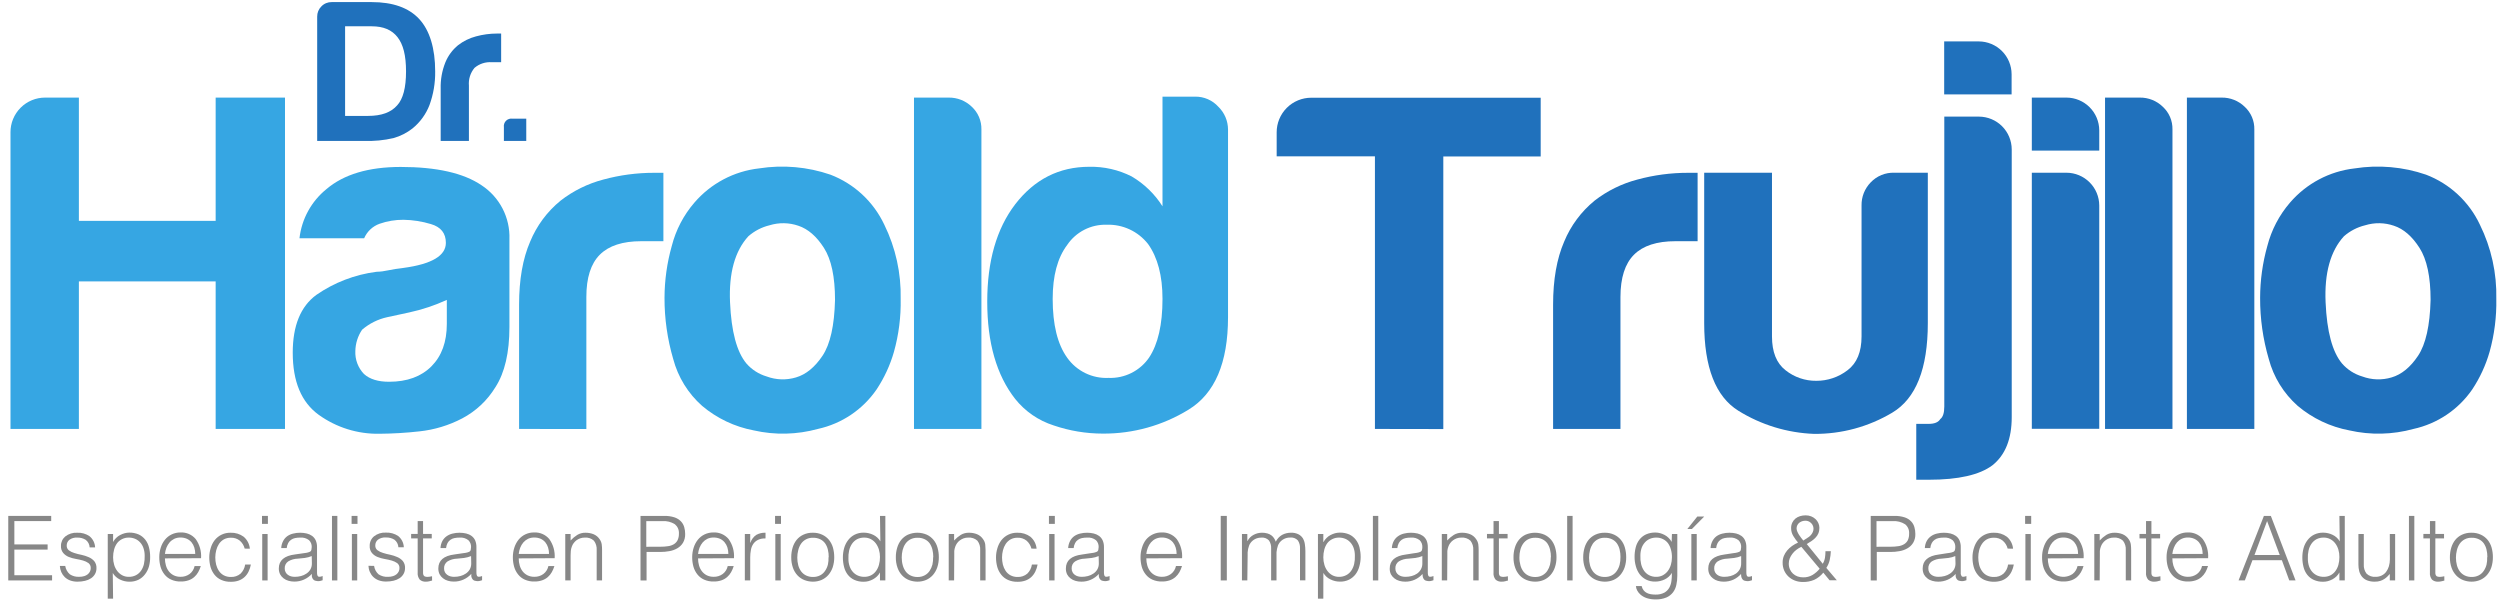 <svg xmlns="http://www.w3.org/2000/svg" width="210" height="51" viewBox="0 0 210 51" fill="none"><path d="M0.694 48.756V43.336H4.301V43.771H1.206V45.731H4V46.166H1.206V48.32H4.375V48.756H0.694Z" fill="#878787"></path><path d="M5.48 47.537C5.521 47.811 5.659 48.062 5.869 48.243C6.102 48.395 6.378 48.468 6.656 48.451C6.801 48.454 6.946 48.434 7.085 48.391C7.194 48.357 7.295 48.303 7.383 48.23C7.457 48.166 7.518 48.087 7.56 47.999C7.601 47.914 7.621 47.821 7.621 47.727C7.626 47.647 7.612 47.566 7.58 47.492C7.548 47.419 7.499 47.353 7.436 47.302C7.296 47.203 7.14 47.13 6.974 47.084C6.776 47.029 6.575 46.984 6.371 46.95C6.165 46.915 5.963 46.858 5.768 46.78C5.589 46.707 5.431 46.592 5.306 46.445C5.173 46.277 5.107 46.065 5.122 45.852C5.119 45.702 5.15 45.554 5.212 45.418C5.274 45.281 5.366 45.161 5.48 45.065C5.765 44.84 6.123 44.728 6.485 44.75C6.849 44.732 7.208 44.832 7.51 45.034C7.653 45.148 7.769 45.292 7.852 45.455C7.935 45.618 7.981 45.797 7.989 45.979H7.53C7.525 45.855 7.492 45.733 7.434 45.623C7.376 45.514 7.294 45.418 7.195 45.343C6.981 45.212 6.733 45.148 6.482 45.158C6.249 45.142 6.018 45.207 5.829 45.343C5.756 45.4 5.698 45.474 5.659 45.559C5.62 45.643 5.601 45.735 5.604 45.828C5.6 45.905 5.614 45.982 5.646 46.052C5.678 46.122 5.727 46.183 5.788 46.23C5.928 46.333 6.084 46.409 6.251 46.455C6.448 46.518 6.65 46.569 6.854 46.609C7.06 46.652 7.261 46.717 7.453 46.803C7.632 46.878 7.791 46.993 7.919 47.138C8.049 47.304 8.115 47.513 8.103 47.724C8.107 47.896 8.065 48.066 7.982 48.217C7.901 48.361 7.786 48.484 7.648 48.575C7.494 48.675 7.324 48.748 7.145 48.789C6.936 48.838 6.723 48.862 6.509 48.86C6.3 48.863 6.092 48.829 5.896 48.759C5.726 48.697 5.571 48.601 5.44 48.478C5.317 48.357 5.218 48.214 5.149 48.056C5.078 47.891 5.037 47.715 5.028 47.537H5.48Z" fill="#878787"></path><path d="M9.5 50.29H9.051V44.857H9.5V45.527C9.565 45.402 9.65 45.289 9.751 45.192C9.851 45.094 9.963 45.01 10.086 44.944C10.208 44.881 10.336 44.83 10.468 44.793C10.592 44.759 10.721 44.741 10.85 44.739C11.127 44.732 11.403 44.786 11.657 44.897C11.87 44.998 12.057 45.147 12.203 45.332C12.352 45.524 12.458 45.746 12.515 45.982C12.582 46.246 12.615 46.517 12.612 46.789C12.616 47.054 12.583 47.318 12.515 47.573C12.448 47.816 12.334 48.044 12.18 48.243C12.036 48.433 11.852 48.587 11.64 48.695C11.399 48.812 11.134 48.87 10.867 48.863C10.591 48.863 10.32 48.8 10.073 48.679C9.823 48.56 9.614 48.37 9.473 48.133L9.5 50.29ZM9.5 46.82C9.499 47.033 9.529 47.245 9.59 47.449C9.645 47.637 9.734 47.813 9.852 47.969C9.964 48.114 10.106 48.235 10.267 48.324C10.437 48.413 10.627 48.458 10.82 48.454C11.03 48.459 11.239 48.411 11.426 48.314C11.596 48.224 11.742 48.094 11.851 47.935C11.965 47.765 12.047 47.575 12.092 47.376C12.14 47.149 12.161 46.917 12.153 46.686C12.156 46.465 12.121 46.245 12.049 46.036C11.99 45.858 11.894 45.695 11.768 45.557C11.65 45.428 11.506 45.326 11.346 45.259C11.179 45.19 11 45.156 10.82 45.158C10.623 45.154 10.429 45.197 10.254 45.285C10.092 45.364 9.951 45.478 9.842 45.62C9.725 45.78 9.639 45.959 9.587 46.15C9.527 46.368 9.497 46.593 9.5 46.82Z" fill="#878787"></path><path d="M13.854 46.904C13.853 47.106 13.881 47.309 13.938 47.503C13.988 47.681 14.07 47.846 14.183 47.992C14.293 48.133 14.432 48.247 14.591 48.327C14.77 48.413 14.966 48.455 15.164 48.451C15.437 48.459 15.704 48.377 15.925 48.217C16.142 48.053 16.293 47.814 16.347 47.547H16.869C16.814 47.726 16.74 47.899 16.648 48.063C16.561 48.218 16.448 48.358 16.313 48.475C16.172 48.597 16.008 48.69 15.831 48.749C15.623 48.819 15.404 48.852 15.184 48.846C14.908 48.855 14.633 48.801 14.38 48.689C14.162 48.592 13.97 48.444 13.821 48.257C13.668 48.066 13.554 47.846 13.486 47.61C13.413 47.349 13.377 47.078 13.379 46.806C13.378 46.534 13.42 46.262 13.503 46.002C13.578 45.759 13.699 45.532 13.858 45.333C14.01 45.146 14.201 44.995 14.417 44.891C14.652 44.778 14.91 44.722 15.171 44.726C15.41 44.715 15.649 44.759 15.868 44.855C16.088 44.951 16.283 45.096 16.437 45.279C16.771 45.746 16.931 46.315 16.889 46.887L13.854 46.904ZM16.4 46.529C16.401 46.346 16.374 46.164 16.32 45.989C16.271 45.831 16.192 45.683 16.089 45.554C15.982 45.428 15.85 45.328 15.7 45.259C15.531 45.185 15.348 45.149 15.164 45.152C14.982 45.148 14.801 45.185 14.635 45.262C14.486 45.336 14.352 45.438 14.243 45.564C14.133 45.695 14.045 45.843 13.982 46.002C13.917 46.172 13.874 46.348 13.854 46.529H16.4Z" fill="#878787"></path><path d="M20.554 46.083C20.489 45.822 20.345 45.589 20.142 45.413C19.93 45.244 19.665 45.158 19.395 45.169C19.188 45.163 18.984 45.211 18.802 45.309C18.638 45.404 18.499 45.534 18.393 45.691C18.287 45.854 18.209 46.034 18.162 46.224C18.112 46.419 18.086 46.621 18.085 46.823C18.085 47.026 18.108 47.229 18.155 47.426C18.202 47.613 18.28 47.791 18.387 47.952C18.489 48.107 18.628 48.235 18.792 48.324C18.977 48.422 19.185 48.471 19.395 48.465C19.691 48.478 19.98 48.379 20.206 48.187C20.417 47.981 20.554 47.711 20.594 47.419H21.073C21.036 47.624 20.972 47.822 20.882 48.009C20.8 48.181 20.686 48.337 20.547 48.468C20.404 48.599 20.237 48.7 20.055 48.766C19.84 48.841 19.613 48.876 19.385 48.87C19.108 48.878 18.834 48.824 18.581 48.712C18.363 48.615 18.171 48.467 18.021 48.28C17.868 48.088 17.755 47.867 17.686 47.63C17.614 47.367 17.578 47.096 17.579 46.823C17.579 46.56 17.618 46.298 17.697 46.046C17.765 45.804 17.879 45.577 18.032 45.376C18.191 45.175 18.395 45.013 18.627 44.905C18.86 44.796 19.115 44.743 19.371 44.75C19.764 44.735 20.15 44.853 20.467 45.085C20.765 45.339 20.953 45.699 20.989 46.09L20.554 46.083Z" fill="#878787"></path><path d="M22.008 44.006V43.336H22.503V44.006H22.008ZM22.028 48.756V44.857H22.48V48.756H22.028Z" fill="#878787"></path><path d="M25.424 46.481L25.729 46.438C25.828 46.422 25.925 46.394 26.017 46.354C26.054 46.339 26.086 46.315 26.111 46.284C26.135 46.253 26.152 46.216 26.158 46.176C26.174 46.102 26.183 46.025 26.185 45.949C26.188 45.844 26.171 45.739 26.133 45.641C26.095 45.543 26.037 45.454 25.964 45.379C25.752 45.211 25.483 45.132 25.213 45.158C25.069 45.157 24.926 45.17 24.785 45.198C24.664 45.222 24.55 45.271 24.45 45.343C24.348 45.411 24.265 45.505 24.208 45.614C24.139 45.746 24.097 45.891 24.084 46.039H23.622C23.632 45.832 23.687 45.63 23.783 45.446C23.864 45.29 23.978 45.154 24.118 45.048C24.267 44.942 24.436 44.866 24.614 44.823C24.809 44.773 25.011 44.748 25.213 44.75C25.399 44.749 25.585 44.771 25.766 44.813C25.929 44.851 26.082 44.92 26.218 45.017C26.348 45.114 26.452 45.242 26.52 45.389C26.598 45.57 26.636 45.765 26.63 45.962V48.086C26.63 48.26 26.66 48.374 26.724 48.421C26.788 48.468 26.912 48.458 27.102 48.387V48.739L26.948 48.786C26.884 48.806 26.818 48.816 26.751 48.816C26.682 48.817 26.613 48.809 26.546 48.793C26.48 48.788 26.418 48.763 26.366 48.722C26.317 48.683 26.277 48.634 26.248 48.578C26.221 48.525 26.203 48.467 26.195 48.407C26.189 48.34 26.189 48.273 26.195 48.206C26.008 48.413 25.78 48.577 25.525 48.689C25.273 48.8 25 48.856 24.724 48.853C24.558 48.855 24.392 48.832 24.232 48.786C24.079 48.745 23.937 48.673 23.813 48.575C23.695 48.485 23.598 48.371 23.528 48.24C23.454 48.087 23.418 47.918 23.421 47.748C23.421 47.078 23.876 46.686 24.785 46.572L25.424 46.481ZM26.185 46.709C25.999 46.787 25.804 46.84 25.605 46.867C25.407 46.89 25.213 46.91 25.016 46.927C24.731 46.932 24.453 47.012 24.208 47.158C24.112 47.224 24.035 47.313 23.984 47.417C23.933 47.522 23.91 47.638 23.917 47.754C23.913 47.863 23.939 47.97 23.991 48.066C24.035 48.152 24.1 48.227 24.178 48.283C24.259 48.344 24.352 48.388 24.45 48.414C24.551 48.441 24.656 48.454 24.761 48.454C24.939 48.454 25.115 48.432 25.287 48.387C25.45 48.346 25.604 48.275 25.742 48.18C25.88 48.089 25.995 47.968 26.078 47.825C26.161 47.669 26.203 47.495 26.198 47.319L26.185 46.709Z" fill="#878787"></path><path d="M27.886 48.756V43.336H28.338V48.756H27.886Z" fill="#878787"></path><path d="M29.534 44.006V43.336H30.03V44.006H29.534ZM29.558 48.756V44.857H30.007V48.756H29.558Z" fill="#878787"></path><path d="M31.424 47.536C31.461 47.811 31.595 48.063 31.802 48.246C32.035 48.398 32.311 48.471 32.589 48.454C32.734 48.457 32.879 48.437 33.018 48.394C33.127 48.36 33.228 48.306 33.316 48.233C33.39 48.169 33.451 48.09 33.494 48.002C33.534 47.917 33.555 47.824 33.554 47.73C33.56 47.65 33.547 47.569 33.515 47.495C33.483 47.421 33.433 47.356 33.37 47.305C33.229 47.206 33.073 47.133 32.907 47.087C32.709 47.032 32.508 46.987 32.304 46.953C32.098 46.918 31.896 46.861 31.702 46.782C31.523 46.709 31.364 46.595 31.239 46.447C31.106 46.28 31.041 46.068 31.055 45.855C31.05 45.703 31.08 45.552 31.142 45.413C31.204 45.275 31.297 45.152 31.413 45.054C31.698 44.829 32.056 44.717 32.418 44.739C32.783 44.722 33.143 44.822 33.447 45.024C33.588 45.139 33.704 45.282 33.786 45.445C33.868 45.608 33.914 45.786 33.922 45.968H33.464C33.458 45.844 33.425 45.723 33.367 45.613C33.309 45.503 33.228 45.407 33.129 45.332C32.915 45.202 32.668 45.138 32.418 45.148C32.18 45.128 31.943 45.193 31.748 45.332C31.676 45.39 31.618 45.464 31.579 45.548C31.54 45.633 31.521 45.725 31.524 45.818C31.52 45.895 31.534 45.972 31.566 46.042C31.598 46.112 31.647 46.173 31.708 46.22C31.847 46.322 32.004 46.398 32.17 46.444C32.368 46.507 32.57 46.559 32.773 46.598C32.98 46.642 33.181 46.707 33.373 46.793C33.551 46.868 33.711 46.982 33.839 47.127C33.969 47.294 34.035 47.502 34.023 47.714C34.026 47.886 33.985 48.055 33.902 48.206C33.821 48.351 33.706 48.474 33.567 48.565C33.414 48.665 33.244 48.738 33.065 48.779C32.857 48.828 32.645 48.851 32.432 48.849C32.222 48.853 32.013 48.819 31.816 48.749C31.646 48.687 31.491 48.591 31.36 48.467C31.236 48.347 31.137 48.203 31.069 48.045C30.997 47.881 30.957 47.705 30.948 47.526L31.424 47.536Z" fill="#878787"></path><path d="M36.297 48.769C36.24 48.769 36.17 48.799 36.08 48.823C35.981 48.849 35.88 48.862 35.778 48.86C35.591 48.874 35.405 48.814 35.262 48.692C35.126 48.521 35.062 48.303 35.085 48.086V45.228H34.535V44.853H35.085V43.768H35.537V44.853H36.267V45.228H35.537V47.908C35.537 48.002 35.537 48.086 35.537 48.156C35.54 48.217 35.556 48.276 35.584 48.33C35.61 48.376 35.651 48.41 35.701 48.428C35.772 48.451 35.847 48.461 35.922 48.458C35.984 48.459 36.046 48.453 36.106 48.441C36.169 48.434 36.23 48.421 36.291 48.404L36.297 48.769Z" fill="#878787"></path><path d="M38.81 46.481L39.114 46.438C39.214 46.422 39.31 46.394 39.403 46.354C39.439 46.338 39.47 46.314 39.495 46.283C39.52 46.252 39.536 46.215 39.543 46.177C39.56 46.102 39.569 46.025 39.57 45.949C39.573 45.844 39.555 45.739 39.517 45.641C39.478 45.543 39.42 45.454 39.346 45.379C39.135 45.211 38.867 45.132 38.599 45.158C38.455 45.157 38.311 45.17 38.17 45.199C38.049 45.223 37.935 45.272 37.835 45.343C37.734 45.413 37.652 45.506 37.594 45.614C37.526 45.746 37.484 45.891 37.47 46.039H37.001C37.01 45.833 37.063 45.63 37.158 45.446C37.244 45.289 37.364 45.152 37.51 45.048C37.659 44.942 37.828 44.866 38.006 44.823C38.202 44.773 38.403 44.748 38.605 44.75C38.791 44.75 38.977 44.771 39.158 44.813C39.321 44.851 39.474 44.92 39.61 45.018C39.74 45.114 39.844 45.242 39.912 45.389C39.987 45.571 40.024 45.766 40.019 45.962V48.086C40.019 48.26 40.052 48.374 40.116 48.421C40.18 48.468 40.304 48.458 40.495 48.387V48.739L40.34 48.786C40.275 48.806 40.208 48.816 40.139 48.816C40.072 48.817 40.004 48.809 39.938 48.793C39.873 48.788 39.81 48.763 39.758 48.722C39.71 48.683 39.672 48.634 39.647 48.578C39.619 48.525 39.6 48.467 39.59 48.407C39.585 48.341 39.585 48.273 39.59 48.206C39.404 48.413 39.175 48.578 38.92 48.689C38.669 48.8 38.397 48.856 38.123 48.853C37.956 48.855 37.791 48.832 37.63 48.786C37.478 48.745 37.335 48.673 37.212 48.575C37.094 48.485 36.997 48.371 36.927 48.24C36.853 48.087 36.816 47.918 36.82 47.748C36.82 47.078 37.274 46.686 38.183 46.572L38.81 46.481ZM39.57 46.709C39.385 46.787 39.19 46.84 38.99 46.867C38.793 46.89 38.599 46.91 38.401 46.927C38.116 46.932 37.838 47.012 37.594 47.158C37.498 47.224 37.42 47.313 37.369 47.417C37.318 47.522 37.295 47.638 37.302 47.754C37.299 47.862 37.324 47.969 37.373 48.066C37.419 48.152 37.484 48.227 37.563 48.283C37.645 48.344 37.737 48.389 37.835 48.414C37.937 48.441 38.041 48.455 38.146 48.454C38.324 48.454 38.501 48.432 38.672 48.387C38.835 48.345 38.989 48.275 39.128 48.18C39.266 48.089 39.38 47.968 39.463 47.825C39.547 47.669 39.588 47.495 39.583 47.319L39.57 46.709Z" fill="#878787"></path><path d="M43.573 46.904C43.571 47.106 43.599 47.309 43.657 47.503C43.706 47.681 43.789 47.846 43.901 47.992C44.011 48.133 44.151 48.247 44.31 48.327C44.488 48.413 44.685 48.455 44.883 48.451C45.155 48.459 45.422 48.377 45.643 48.217C45.861 48.053 46.011 47.814 46.065 47.547H46.571C46.516 47.726 46.442 47.899 46.35 48.063C46.263 48.218 46.149 48.358 46.015 48.475C45.874 48.597 45.71 48.69 45.532 48.749C45.324 48.819 45.105 48.852 44.886 48.846C44.609 48.855 44.335 48.801 44.082 48.689C43.864 48.592 43.672 48.444 43.523 48.257C43.369 48.066 43.256 47.846 43.188 47.61C43.115 47.349 43.079 47.078 43.08 46.806C43.08 46.534 43.121 46.262 43.204 46.002C43.28 45.759 43.401 45.532 43.559 45.333C43.718 45.138 43.918 44.983 44.146 44.878C44.373 44.773 44.622 44.721 44.873 44.726C45.112 44.715 45.35 44.759 45.57 44.855C45.79 44.951 45.984 45.096 46.139 45.279C46.472 45.746 46.632 46.315 46.591 46.887L43.573 46.904ZM46.119 46.529C46.12 46.346 46.093 46.164 46.038 45.989C45.989 45.831 45.911 45.683 45.807 45.554C45.7 45.428 45.568 45.328 45.419 45.259C45.249 45.185 45.067 45.149 44.883 45.152C44.7 45.148 44.519 45.185 44.353 45.262C44.204 45.336 44.071 45.438 43.961 45.564C43.851 45.695 43.763 45.843 43.7 46.002C43.635 46.172 43.592 46.348 43.573 46.529H46.119Z" fill="#878787"></path><path d="M47.931 48.756H47.482V44.857H47.931V45.4C48.097 45.22 48.287 45.062 48.493 44.931C48.704 44.805 48.946 44.742 49.19 44.75C49.419 44.749 49.647 44.791 49.86 44.874C50.073 44.963 50.254 45.115 50.379 45.309C50.469 45.438 50.526 45.586 50.547 45.741C50.566 45.894 50.575 46.049 50.574 46.203V48.756H50.121V46.21C50.143 45.927 50.06 45.646 49.89 45.42C49.786 45.324 49.663 45.251 49.53 45.206C49.396 45.161 49.254 45.145 49.113 45.158C48.983 45.156 48.854 45.178 48.731 45.222C48.619 45.262 48.513 45.319 48.416 45.389C48.327 45.458 48.248 45.539 48.182 45.631C48.117 45.718 48.066 45.815 48.031 45.919C47.987 46.035 47.959 46.157 47.947 46.28C47.947 46.394 47.931 46.518 47.931 46.656V48.756Z" fill="#878787"></path><path d="M53.803 48.756V43.336H55.782C56.077 43.328 56.372 43.368 56.653 43.457C56.858 43.524 57.044 43.638 57.196 43.792C57.327 43.928 57.422 44.095 57.474 44.277C57.528 44.465 57.555 44.658 57.554 44.853C57.563 45.114 57.5 45.371 57.37 45.597C57.251 45.788 57.086 45.947 56.891 46.059C56.684 46.178 56.457 46.258 56.221 46.297C55.974 46.343 55.723 46.365 55.471 46.364H54.312V48.759L53.803 48.756ZM55.478 45.925C55.694 45.927 55.91 45.911 56.124 45.878C56.296 45.856 56.461 45.799 56.61 45.711C56.741 45.629 56.847 45.513 56.918 45.376C56.998 45.2 57.036 45.007 57.029 44.813C57.038 44.667 57.012 44.521 56.954 44.386C56.896 44.252 56.806 44.133 56.694 44.039C56.377 43.837 56.003 43.744 55.628 43.775H54.288V45.929L55.478 45.925Z" fill="#878787"></path><path d="M58.636 46.904C58.635 47.106 58.663 47.309 58.72 47.503C58.769 47.681 58.852 47.846 58.965 47.992C59.074 48.133 59.214 48.247 59.373 48.327C59.552 48.413 59.748 48.455 59.946 48.451C60.218 48.459 60.486 48.377 60.706 48.217C60.924 48.053 61.075 47.814 61.129 47.547H61.634C61.579 47.726 61.505 47.899 61.413 48.063C61.326 48.218 61.213 48.358 61.078 48.475C60.937 48.597 60.773 48.69 60.596 48.749C60.388 48.819 60.169 48.852 59.949 48.846C59.673 48.855 59.398 48.801 59.145 48.689C58.927 48.592 58.735 48.444 58.586 48.257C58.433 48.066 58.319 47.846 58.251 47.61C58.178 47.349 58.142 47.078 58.144 46.806C58.143 46.534 58.185 46.262 58.268 46.002C58.344 45.759 58.464 45.532 58.623 45.333C58.775 45.146 58.966 44.995 59.182 44.891C59.417 44.778 59.675 44.722 59.936 44.726C60.175 44.715 60.414 44.759 60.634 44.855C60.853 44.951 61.048 45.096 61.202 45.279C61.536 45.746 61.696 46.315 61.654 46.887L58.636 46.904ZM61.182 46.529C61.183 46.346 61.156 46.164 61.102 45.989C61.053 45.83 60.973 45.682 60.867 45.554C60.763 45.428 60.631 45.327 60.482 45.259C60.313 45.185 60.13 45.149 59.946 45.152C59.764 45.148 59.583 45.185 59.417 45.262C59.267 45.336 59.134 45.438 59.025 45.564C58.915 45.695 58.827 45.843 58.764 46.002C58.699 46.172 58.656 46.348 58.636 46.529H61.182Z" fill="#878787"></path><path d="M63.018 48.756H62.566V44.857H63.018V45.587H63.035C63.122 45.322 63.292 45.093 63.52 44.934C63.76 44.801 64.031 44.738 64.304 44.749V45.228C64.087 45.217 63.871 45.258 63.674 45.349C63.516 45.425 63.38 45.54 63.279 45.684C63.174 45.839 63.105 46.015 63.075 46.2C63.037 46.404 63.018 46.612 63.018 46.819V48.756Z" fill="#878787"></path><path d="M65.105 44.006V43.336H65.604V44.006H65.105ZM65.128 48.756V44.857H65.58V48.756H65.128Z" fill="#878787"></path><path d="M68.273 48.86C68.033 48.858 67.794 48.812 67.57 48.726C67.353 48.641 67.157 48.509 66.997 48.34C66.825 48.156 66.693 47.938 66.609 47.701C66.508 47.413 66.46 47.111 66.465 46.806C66.463 46.535 66.502 46.266 66.578 46.006C66.647 45.769 66.761 45.547 66.913 45.353C67.067 45.165 67.26 45.015 67.48 44.914C67.727 44.799 67.997 44.743 68.27 44.75C68.545 44.742 68.818 44.799 69.067 44.914C69.286 45.015 69.479 45.164 69.633 45.349C69.787 45.542 69.9 45.763 69.968 45.999C70.041 46.262 70.077 46.534 70.076 46.806C70.079 47.093 70.036 47.378 69.948 47.651C69.869 47.887 69.745 48.107 69.583 48.297C69.425 48.477 69.23 48.62 69.01 48.716C68.777 48.814 68.526 48.863 68.273 48.86ZM69.613 46.806C69.615 46.589 69.591 46.371 69.54 46.16C69.495 45.971 69.416 45.793 69.305 45.634C69.199 45.491 69.06 45.376 68.9 45.299C68.71 45.208 68.501 45.164 68.29 45.172C68.094 45.165 67.899 45.208 67.723 45.296C67.547 45.385 67.397 45.516 67.285 45.678C67.178 45.839 67.1 46.018 67.054 46.207C66.945 46.626 66.945 47.067 67.054 47.486C67.104 47.675 67.189 47.852 67.305 48.009C67.415 48.152 67.558 48.267 67.721 48.344C67.9 48.428 68.096 48.469 68.293 48.464C68.504 48.47 68.713 48.421 68.9 48.324C69.065 48.236 69.205 48.108 69.308 47.952C69.417 47.792 69.497 47.614 69.543 47.426C69.587 47.223 69.605 47.014 69.597 46.806H69.613Z" fill="#878787"></path><path d="M73.918 43.336H74.37V48.756H73.918V48.086C73.852 48.211 73.766 48.324 73.663 48.421C73.563 48.517 73.45 48.599 73.328 48.665C73.207 48.729 73.081 48.779 72.95 48.816C72.824 48.849 72.694 48.866 72.564 48.866C72.288 48.875 72.013 48.821 71.76 48.709C71.547 48.61 71.359 48.462 71.214 48.277C71.067 48.084 70.96 47.863 70.903 47.627C70.835 47.363 70.801 47.092 70.802 46.82C70.802 46.555 70.838 46.291 70.91 46.036C70.977 45.793 71.091 45.566 71.245 45.366C71.39 45.177 71.575 45.023 71.787 44.914C72.027 44.795 72.293 44.736 72.561 44.743C72.836 44.744 73.107 44.807 73.355 44.927C73.603 45.046 73.81 45.236 73.951 45.473L73.918 43.336ZM73.918 46.789C73.919 46.577 73.888 46.366 73.827 46.163C73.772 45.976 73.685 45.801 73.569 45.644C73.459 45.496 73.317 45.375 73.154 45.289C72.983 45.2 72.793 45.155 72.601 45.158C72.39 45.153 72.18 45.2 71.992 45.295C71.823 45.388 71.678 45.519 71.57 45.677C71.455 45.847 71.373 46.037 71.328 46.237C71.277 46.463 71.257 46.695 71.268 46.927C71.263 47.148 71.299 47.368 71.372 47.577C71.432 47.754 71.528 47.917 71.653 48.056C71.772 48.184 71.915 48.285 72.075 48.354C72.242 48.422 72.421 48.456 72.601 48.454C72.797 48.457 72.991 48.413 73.167 48.327C73.33 48.243 73.471 48.123 73.579 47.975C73.695 47.817 73.78 47.639 73.831 47.449C73.891 47.235 73.921 47.013 73.918 46.789Z" fill="#878787"></path><path d="M77.056 48.86C76.816 48.857 76.577 48.812 76.353 48.726C76.137 48.641 75.942 48.509 75.783 48.34C75.61 48.157 75.478 47.939 75.395 47.701C75.293 47.414 75.244 47.111 75.251 46.806C75.248 46.535 75.286 46.265 75.365 46.006C75.432 45.768 75.546 45.546 75.7 45.352C75.852 45.166 76.044 45.016 76.262 44.914C76.514 44.805 76.784 44.749 77.058 44.749C77.332 44.749 77.602 44.805 77.853 44.914C78.071 45.015 78.263 45.164 78.416 45.349C78.572 45.54 78.686 45.761 78.751 45.999C78.826 46.261 78.864 46.533 78.862 46.806C78.865 47.093 78.822 47.378 78.734 47.65C78.655 47.887 78.531 48.106 78.369 48.297C78.21 48.476 78.015 48.618 77.796 48.716C77.562 48.814 77.31 48.863 77.056 48.86ZM78.396 46.806C78.397 46.589 78.372 46.372 78.322 46.16C78.275 45.972 78.196 45.794 78.088 45.634C77.981 45.491 77.84 45.376 77.679 45.299C77.49 45.207 77.28 45.164 77.07 45.172C76.86 45.166 76.653 45.214 76.467 45.309C76.302 45.398 76.161 45.524 76.055 45.677C75.946 45.839 75.867 46.018 75.82 46.207C75.77 46.407 75.745 46.613 75.746 46.82C75.743 47.046 75.772 47.272 75.834 47.49C75.884 47.678 75.969 47.855 76.085 48.012C76.195 48.155 76.337 48.27 76.5 48.347C76.678 48.43 76.873 48.472 77.07 48.468C77.281 48.474 77.489 48.425 77.676 48.327C77.842 48.239 77.984 48.111 78.088 47.955C78.194 47.794 78.273 47.616 78.322 47.429C78.367 47.225 78.388 47.016 78.383 46.806H78.396Z" fill="#878787"></path><path d="M80.145 48.756H79.692V44.857H80.145V45.399C80.311 45.221 80.499 45.063 80.704 44.93C80.915 44.805 81.156 44.743 81.401 44.749C81.63 44.748 81.857 44.79 82.071 44.873C82.284 44.962 82.465 45.114 82.59 45.309C82.682 45.437 82.741 45.585 82.761 45.741C82.778 45.895 82.787 46.049 82.788 46.203V48.756H82.335V46.21C82.357 45.927 82.274 45.645 82.101 45.419C81.997 45.324 81.875 45.252 81.742 45.207C81.608 45.162 81.467 45.145 81.327 45.158C81.196 45.156 81.065 45.178 80.942 45.222C80.831 45.263 80.726 45.319 80.63 45.389C80.539 45.457 80.459 45.538 80.392 45.63C80.329 45.719 80.278 45.816 80.242 45.919C80.199 46.035 80.171 46.157 80.158 46.28C80.158 46.394 80.158 46.518 80.158 46.656L80.145 48.756Z" fill="#878787"></path><path d="M86.64 46.083C86.575 45.822 86.431 45.589 86.228 45.413C86.016 45.244 85.751 45.158 85.481 45.169C85.274 45.163 85.07 45.211 84.888 45.309C84.724 45.404 84.585 45.534 84.479 45.691C84.373 45.854 84.295 46.034 84.248 46.224C84.198 46.419 84.172 46.621 84.171 46.823C84.171 47.026 84.194 47.229 84.241 47.426C84.288 47.613 84.366 47.791 84.472 47.952C84.575 48.107 84.714 48.235 84.878 48.324C85.063 48.422 85.271 48.471 85.481 48.465C85.776 48.478 86.066 48.379 86.291 48.187C86.503 47.981 86.64 47.711 86.68 47.419H87.159C87.122 47.624 87.058 47.822 86.968 48.009C86.885 48.181 86.772 48.337 86.633 48.468C86.49 48.599 86.323 48.7 86.141 48.766C85.925 48.841 85.698 48.876 85.471 48.87C85.194 48.878 84.92 48.824 84.667 48.712C84.448 48.615 84.257 48.467 84.107 48.28C83.954 48.088 83.84 47.867 83.772 47.63C83.7 47.367 83.664 47.096 83.665 46.823C83.665 46.56 83.704 46.298 83.782 46.046C83.851 45.804 83.965 45.577 84.117 45.376C84.277 45.175 84.481 45.013 84.713 44.905C84.946 44.796 85.201 44.743 85.457 44.75C85.85 44.735 86.236 44.853 86.553 45.085C86.851 45.339 87.039 45.699 87.075 46.09L86.64 46.083Z" fill="#878787"></path><path d="M88.11 44.006V43.336H88.606V44.006H88.11ZM88.13 48.756V44.857H88.582V48.756H88.13Z" fill="#878787"></path><path d="M91.527 46.481L91.832 46.438C91.931 46.422 92.028 46.394 92.12 46.354C92.156 46.339 92.189 46.315 92.213 46.284C92.238 46.253 92.254 46.216 92.26 46.176C92.277 46.102 92.286 46.025 92.287 45.949C92.291 45.844 92.273 45.739 92.235 45.641C92.197 45.543 92.14 45.454 92.066 45.379C91.854 45.211 91.585 45.132 91.316 45.158C91.172 45.157 91.028 45.17 90.887 45.198C90.766 45.222 90.652 45.271 90.552 45.343C90.45 45.411 90.367 45.505 90.311 45.614C90.242 45.746 90.2 45.891 90.187 46.039H89.725C89.735 45.832 89.79 45.63 89.886 45.446C89.966 45.29 90.081 45.154 90.221 45.048C90.37 44.942 90.538 44.866 90.716 44.823C90.912 44.773 91.114 44.748 91.316 44.75C91.502 44.749 91.687 44.771 91.869 44.813C92.031 44.851 92.185 44.92 92.321 45.017C92.451 45.114 92.554 45.242 92.622 45.389C92.701 45.57 92.738 45.765 92.733 45.962V48.086C92.733 48.26 92.763 48.374 92.827 48.421C92.89 48.468 93.014 48.458 93.205 48.387V48.739L93.051 48.786C92.987 48.806 92.92 48.816 92.853 48.816C92.784 48.817 92.716 48.809 92.649 48.793C92.583 48.788 92.52 48.763 92.468 48.722C92.423 48.683 92.386 48.637 92.358 48.585C92.331 48.531 92.312 48.473 92.301 48.414C92.297 48.347 92.297 48.28 92.301 48.213C92.114 48.42 91.886 48.584 91.631 48.696C91.38 48.807 91.108 48.863 90.834 48.86C90.667 48.861 90.501 48.839 90.341 48.793C90.189 48.752 90.046 48.68 89.922 48.582C89.804 48.492 89.707 48.377 89.638 48.247C89.565 48.093 89.529 47.924 89.534 47.754C89.534 47.084 89.987 46.692 90.894 46.578L91.527 46.481ZM92.287 46.709C92.102 46.787 91.907 46.84 91.708 46.867C91.51 46.89 91.316 46.91 91.118 46.927C90.834 46.932 90.555 47.012 90.311 47.158C90.215 47.224 90.137 47.313 90.086 47.417C90.035 47.522 90.012 47.638 90.019 47.754C90.016 47.863 90.041 47.97 90.093 48.066C90.138 48.152 90.202 48.227 90.281 48.283C90.362 48.344 90.454 48.388 90.552 48.414C90.654 48.441 90.758 48.454 90.864 48.454C91.041 48.454 91.218 48.432 91.39 48.387C91.552 48.346 91.707 48.275 91.845 48.18C91.983 48.089 92.098 47.968 92.18 47.825C92.264 47.669 92.305 47.495 92.301 47.319L92.287 46.709Z" fill="#878787"></path><path d="M96.29 46.903C96.29 47.106 96.318 47.308 96.374 47.503C96.424 47.68 96.507 47.845 96.618 47.992C96.729 48.133 96.87 48.248 97.03 48.327C97.208 48.413 97.403 48.455 97.6 48.451C97.872 48.46 98.14 48.377 98.36 48.216C98.578 48.052 98.728 47.814 98.782 47.546H99.288C99.234 47.726 99.161 47.899 99.07 48.062C98.982 48.217 98.869 48.356 98.735 48.474C98.593 48.595 98.43 48.689 98.253 48.749C98.044 48.818 97.824 48.851 97.603 48.846C97.327 48.854 97.052 48.8 96.799 48.689C96.582 48.591 96.391 48.443 96.243 48.257C96.089 48.066 95.975 47.846 95.908 47.61C95.837 47.348 95.802 47.078 95.804 46.806C95.802 46.533 95.844 46.262 95.928 46.002C95.998 45.76 96.111 45.533 96.263 45.332C96.423 45.139 96.624 44.985 96.851 44.88C97.078 44.775 97.326 44.722 97.576 44.726C97.816 44.714 98.055 44.758 98.274 44.854C98.494 44.95 98.688 45.095 98.843 45.279C99.176 45.745 99.336 46.314 99.295 46.886L96.29 46.903ZM98.836 46.528C98.837 46.345 98.81 46.163 98.755 45.989C98.708 45.83 98.629 45.682 98.524 45.553C98.418 45.428 98.285 45.328 98.136 45.259C97.967 45.185 97.784 45.148 97.6 45.151C97.417 45.148 97.237 45.186 97.071 45.262C96.921 45.335 96.788 45.438 96.679 45.563C96.568 45.694 96.481 45.842 96.421 46.002C96.353 46.171 96.309 46.348 96.29 46.528H98.836Z" fill="#878787"></path><path d="M102.541 48.756V43.336H103.053V48.756H102.541Z" fill="#878787"></path><path d="M104.775 48.756H104.323V44.857H104.775V45.443H104.792C104.904 45.222 105.082 45.042 105.301 44.927C105.518 44.809 105.761 44.748 106.008 44.749C106.163 44.746 106.318 44.766 106.466 44.81C106.588 44.842 106.701 44.898 106.801 44.974C106.887 45.038 106.961 45.118 107.019 45.208C107.078 45.302 107.127 45.4 107.167 45.503C107.281 45.266 107.463 45.068 107.689 44.934C107.919 44.809 108.178 44.746 108.439 44.749C108.66 44.739 108.879 44.785 109.076 44.883C109.225 44.961 109.351 45.077 109.441 45.218C109.528 45.37 109.585 45.537 109.608 45.711C109.637 45.901 109.651 46.092 109.652 46.284V48.746H109.2V46.066C109.215 45.829 109.152 45.594 109.022 45.396C108.938 45.305 108.833 45.235 108.717 45.193C108.6 45.151 108.475 45.138 108.352 45.155C108.181 45.154 108.012 45.194 107.859 45.271C107.706 45.348 107.573 45.459 107.471 45.597C107.42 45.668 107.378 45.746 107.347 45.828C107.314 45.917 107.289 46.009 107.27 46.103C107.249 46.197 107.235 46.292 107.227 46.387C107.227 46.485 107.227 46.572 107.227 46.652V48.752H106.775V46.073C106.79 45.836 106.727 45.601 106.597 45.403C106.513 45.311 106.408 45.242 106.292 45.2C106.175 45.158 106.05 45.145 105.927 45.161C105.762 45.162 105.598 45.198 105.448 45.269C105.289 45.346 105.151 45.461 105.046 45.604C104.993 45.674 104.951 45.752 104.922 45.835C104.888 45.924 104.861 46.016 104.842 46.109C104.822 46.203 104.808 46.298 104.802 46.394C104.797 46.482 104.797 46.571 104.802 46.659L104.775 48.756Z" fill="#878787"></path><path d="M111.159 50.29H110.707V44.857H111.159V45.527H111.176C111.241 45.402 111.326 45.289 111.427 45.192C111.525 45.092 111.638 45.009 111.762 44.944C111.883 44.881 112.01 44.831 112.141 44.793C112.267 44.76 112.396 44.742 112.526 44.74C112.805 44.73 113.083 44.783 113.34 44.894C113.552 44.995 113.738 45.144 113.883 45.329C114.032 45.522 114.139 45.743 114.198 45.979C114.263 46.243 114.296 46.514 114.295 46.786C114.295 47.05 114.259 47.313 114.187 47.567C114.126 47.809 114.018 48.036 113.869 48.237C113.724 48.426 113.539 48.58 113.327 48.689C113.087 48.806 112.823 48.864 112.556 48.857C112.281 48.858 112.009 48.795 111.762 48.672C111.512 48.555 111.303 48.365 111.163 48.126L111.159 50.29ZM111.159 46.82C111.158 47.033 111.189 47.245 111.25 47.45C111.305 47.637 111.393 47.813 111.511 47.969C111.621 48.115 111.762 48.237 111.923 48.324C112.094 48.413 112.284 48.458 112.476 48.455C112.687 48.459 112.895 48.411 113.082 48.314C113.253 48.225 113.399 48.095 113.508 47.935C113.621 47.765 113.703 47.576 113.749 47.376C113.8 47.15 113.82 46.918 113.809 46.686C113.813 46.465 113.779 46.245 113.708 46.036C113.648 45.858 113.551 45.695 113.424 45.557C113.308 45.428 113.165 45.326 113.005 45.259C112.837 45.191 112.657 45.157 112.476 45.158C112.281 45.154 112.087 45.198 111.913 45.286C111.751 45.364 111.608 45.478 111.498 45.621C111.382 45.78 111.297 45.96 111.246 46.15C111.186 46.368 111.157 46.594 111.159 46.82Z" fill="#878787"></path><path d="M115.323 48.756V43.336H115.775V48.756H115.323Z" fill="#878787"></path><path d="M118.716 46.481L119.021 46.438C119.121 46.422 119.219 46.394 119.312 46.354C119.348 46.338 119.38 46.314 119.404 46.283C119.428 46.252 119.444 46.215 119.45 46.177C119.468 46.102 119.477 46.026 119.477 45.949C119.48 45.844 119.463 45.739 119.425 45.641C119.387 45.543 119.329 45.454 119.256 45.379C119.044 45.211 118.775 45.132 118.505 45.158C118.361 45.157 118.218 45.171 118.076 45.199C117.956 45.222 117.842 45.271 117.741 45.343C117.641 45.413 117.559 45.506 117.5 45.614C117.431 45.746 117.389 45.891 117.376 46.039H116.917C116.925 45.832 116.979 45.63 117.075 45.446C117.161 45.289 117.281 45.152 117.427 45.048C117.576 44.941 117.744 44.865 117.922 44.823C118.118 44.773 118.32 44.748 118.522 44.75C118.708 44.75 118.893 44.771 119.075 44.813C119.237 44.853 119.39 44.922 119.527 45.018C119.657 45.114 119.76 45.242 119.828 45.389C119.904 45.571 119.94 45.766 119.936 45.962V48.086C119.936 48.26 119.966 48.374 120.029 48.421C120.093 48.468 120.22 48.458 120.411 48.387V48.739L120.257 48.786C120.192 48.806 120.124 48.816 120.056 48.816C119.987 48.817 119.919 48.809 119.852 48.793C119.786 48.786 119.724 48.761 119.671 48.722C119.626 48.684 119.59 48.638 119.564 48.585C119.536 48.531 119.517 48.474 119.507 48.414C119.496 48.348 119.49 48.281 119.49 48.213C119.31 48.42 119.086 48.584 118.836 48.696C118.585 48.807 118.314 48.863 118.04 48.86C117.873 48.861 117.707 48.839 117.547 48.793C117.394 48.753 117.252 48.681 117.128 48.582C117.01 48.492 116.911 48.378 116.84 48.247C116.767 48.093 116.732 47.924 116.737 47.754C116.737 47.084 117.191 46.692 118.1 46.578L118.716 46.481ZM119.477 46.709C119.291 46.787 119.096 46.84 118.897 46.867C118.703 46.89 118.505 46.91 118.311 46.927C118.025 46.932 117.746 47.012 117.5 47.158C117.405 47.224 117.328 47.313 117.277 47.418C117.227 47.523 117.204 47.638 117.212 47.754C117.209 47.862 117.234 47.969 117.283 48.066C117.327 48.152 117.392 48.227 117.47 48.283C117.552 48.343 117.644 48.388 117.741 48.414C117.844 48.441 117.95 48.454 118.056 48.454C118.234 48.454 118.41 48.431 118.582 48.387C118.745 48.345 118.899 48.275 119.038 48.18C119.169 48.086 119.278 47.965 119.356 47.825C119.44 47.669 119.481 47.495 119.477 47.319V46.709Z" fill="#878787"></path><path d="M121.563 48.756H121.111V44.857H121.563V45.399C121.729 45.22 121.917 45.062 122.123 44.93C122.333 44.805 122.575 44.743 122.82 44.749C123.049 44.748 123.276 44.79 123.49 44.873C123.703 44.962 123.884 45.114 124.009 45.309C124.099 45.437 124.158 45.585 124.18 45.741C124.197 45.895 124.206 46.049 124.206 46.203V48.756H123.754V46.21C123.776 45.927 123.692 45.645 123.52 45.419C123.416 45.324 123.294 45.252 123.161 45.207C123.027 45.162 122.886 45.145 122.746 45.158C122.615 45.156 122.484 45.177 122.361 45.222C122.249 45.261 122.144 45.318 122.049 45.389C121.958 45.457 121.877 45.538 121.811 45.63C121.746 45.718 121.695 45.815 121.661 45.919C121.618 46.035 121.589 46.157 121.577 46.28C121.577 46.394 121.577 46.518 121.577 46.656L121.563 48.756Z" fill="#878787"></path><path d="M126.668 48.769C126.611 48.769 126.538 48.799 126.447 48.823C126.349 48.849 126.248 48.862 126.146 48.86C125.96 48.874 125.775 48.813 125.633 48.692C125.565 48.608 125.514 48.511 125.483 48.407C125.453 48.303 125.444 48.194 125.456 48.086V45.228H124.906V44.853H125.456V43.768H125.908V44.853H126.638V45.228H125.908V47.908C125.908 48.002 125.908 48.086 125.908 48.156C125.91 48.217 125.925 48.276 125.952 48.33C125.978 48.375 126.02 48.41 126.069 48.428C126.14 48.45 126.215 48.46 126.29 48.458C126.353 48.459 126.416 48.453 126.477 48.441C126.54 48.433 126.601 48.421 126.662 48.404L126.668 48.769Z" fill="#878787"></path><path d="M128.939 48.859C128.699 48.857 128.461 48.812 128.236 48.725C128.02 48.64 127.824 48.508 127.663 48.34C127.492 48.156 127.361 47.938 127.278 47.7C127.176 47.413 127.127 47.11 127.134 46.806C127.131 46.535 127.17 46.265 127.248 46.005C127.315 45.768 127.429 45.546 127.583 45.352C127.735 45.166 127.928 45.016 128.146 44.913C128.396 44.806 128.666 44.75 128.939 44.75C129.212 44.75 129.483 44.806 129.733 44.913C129.953 45.014 130.146 45.163 130.299 45.349C130.454 45.541 130.568 45.762 130.634 45.999C130.71 46.261 130.747 46.533 130.745 46.806C130.749 47.093 130.705 47.378 130.614 47.65C130.537 47.888 130.413 48.108 130.249 48.297C130.092 48.476 129.898 48.619 129.68 48.715C129.445 48.814 129.193 48.863 128.939 48.859ZM130.279 46.806C130.281 46.588 130.255 46.371 130.202 46.16C130.158 45.972 130.079 45.794 129.971 45.634C129.864 45.491 129.724 45.376 129.562 45.299C129.373 45.207 129.163 45.163 128.953 45.171C128.742 45.166 128.534 45.213 128.347 45.309C128.184 45.398 128.044 45.525 127.938 45.677C127.828 45.838 127.749 46.017 127.703 46.206C127.653 46.407 127.629 46.613 127.63 46.819C127.626 47.046 127.656 47.271 127.717 47.489C127.767 47.678 127.852 47.855 127.968 48.012C128.078 48.154 128.219 48.269 128.38 48.347C128.559 48.43 128.755 48.471 128.953 48.468C129.164 48.474 129.373 48.425 129.559 48.327C129.725 48.238 129.866 48.111 129.971 47.955C130.078 47.794 130.156 47.616 130.202 47.429C130.25 47.225 130.271 47.016 130.266 46.806H130.279Z" fill="#878787"></path><path d="M131.643 48.756V43.336H132.098V48.756H131.643Z" fill="#878787"></path><path d="M134.798 48.86C134.557 48.857 134.319 48.812 134.095 48.726C133.877 48.642 133.682 48.51 133.522 48.34C133.349 48.157 133.216 47.939 133.133 47.701C133.031 47.414 132.983 47.111 132.989 46.806C132.988 46.535 133.026 46.266 133.103 46.006C133.17 45.768 133.284 45.546 133.438 45.352C133.591 45.165 133.785 45.015 134.004 44.914C134.252 44.799 134.522 44.743 134.795 44.75C135.07 44.743 135.342 44.799 135.592 44.914C135.81 45.015 136.002 45.164 136.155 45.349C136.311 45.54 136.425 45.761 136.49 45.999C136.565 46.261 136.602 46.533 136.6 46.806C136.604 47.093 136.561 47.378 136.473 47.65C136.393 47.887 136.269 48.106 136.108 48.297C135.95 48.477 135.754 48.62 135.535 48.716C135.302 48.814 135.051 48.863 134.798 48.86ZM136.121 46.806C136.123 46.589 136.099 46.371 136.048 46.16C136.003 45.971 135.924 45.793 135.813 45.634C135.707 45.491 135.568 45.376 135.408 45.299C135.218 45.208 135.009 45.164 134.798 45.172C134.602 45.165 134.407 45.208 134.231 45.296C134.055 45.385 133.905 45.516 133.793 45.677C133.686 45.839 133.608 46.018 133.562 46.207C133.453 46.626 133.453 47.067 133.562 47.486C133.612 47.675 133.697 47.852 133.813 48.009C133.923 48.152 134.066 48.267 134.229 48.344C134.408 48.428 134.604 48.469 134.801 48.464C135.012 48.47 135.221 48.421 135.408 48.324C135.573 48.236 135.713 48.108 135.816 47.952C135.925 47.792 136.005 47.614 136.051 47.426C136.099 47.223 136.122 47.015 136.118 46.806H136.121Z" fill="#878787"></path><path d="M140.442 44.856H140.894V48.38C140.895 48.632 140.868 48.882 140.814 49.127C140.768 49.356 140.672 49.571 140.533 49.757C140.387 49.946 140.196 50.095 139.977 50.189C139.688 50.306 139.377 50.361 139.066 50.35C138.816 50.355 138.567 50.319 138.329 50.243C138.145 50.182 137.973 50.089 137.823 49.968C137.701 49.866 137.6 49.742 137.525 49.603C137.463 49.488 137.426 49.361 137.417 49.231H137.9C137.926 49.361 137.982 49.483 138.064 49.586C138.136 49.678 138.227 49.753 138.332 49.804C138.437 49.859 138.55 49.896 138.667 49.914C138.797 49.935 138.928 49.945 139.059 49.945C139.314 49.956 139.567 49.901 139.796 49.787C139.972 49.69 140.118 49.547 140.218 49.372C140.316 49.192 140.378 48.996 140.402 48.792C140.431 48.57 140.442 48.346 140.436 48.123C140.296 48.36 140.088 48.55 139.839 48.669C139.591 48.79 139.318 48.853 139.042 48.853C138.775 48.86 138.511 48.803 138.272 48.685C138.06 48.576 137.874 48.422 137.729 48.233C137.582 48.032 137.474 47.804 137.411 47.563C137.339 47.309 137.303 47.046 137.304 46.783C137.302 46.511 137.335 46.239 137.401 45.975C137.46 45.739 137.567 45.518 137.716 45.325C137.861 45.139 138.048 44.99 138.262 44.89C138.515 44.779 138.789 44.725 139.066 44.733C139.196 44.734 139.325 44.752 139.451 44.786C139.582 44.823 139.709 44.873 139.829 44.937C139.953 45.002 140.066 45.085 140.164 45.185C140.266 45.283 140.352 45.396 140.419 45.52L140.442 44.856ZM140.442 46.819C140.447 46.593 140.417 46.367 140.355 46.15C140.304 45.959 140.219 45.78 140.104 45.62C139.993 45.478 139.851 45.363 139.689 45.285C139.514 45.197 139.321 45.153 139.126 45.158C138.946 45.156 138.767 45.19 138.6 45.258C138.439 45.326 138.295 45.428 138.178 45.557C138.052 45.696 137.955 45.859 137.893 46.036C137.823 46.245 137.789 46.465 137.793 46.685C137.781 46.917 137.802 47.149 137.853 47.376C137.898 47.575 137.98 47.765 138.094 47.935C138.202 48.094 138.347 48.224 138.516 48.313C138.704 48.411 138.914 48.46 139.126 48.454C139.318 48.457 139.508 48.412 139.679 48.323C139.84 48.235 139.981 48.114 140.094 47.968C140.209 47.812 140.297 47.636 140.352 47.449C140.413 47.245 140.443 47.033 140.442 46.819Z" fill="#878787"></path><path d="M141.739 44.435L142.573 43.39H143.152L142.12 44.435H141.739ZM142.074 48.756V44.857H142.526V48.756H142.074Z" fill="#878787"></path><path d="M145.497 46.481L145.802 46.438C145.902 46.422 146 46.394 146.093 46.354C146.129 46.338 146.161 46.314 146.185 46.283C146.208 46.252 146.224 46.215 146.231 46.177C146.247 46.102 146.256 46.025 146.257 45.949C146.261 45.844 146.243 45.739 146.205 45.641C146.167 45.543 146.11 45.454 146.036 45.379C145.824 45.211 145.555 45.132 145.286 45.158C145.142 45.157 144.998 45.171 144.857 45.199C144.737 45.222 144.622 45.271 144.522 45.343C144.422 45.413 144.339 45.506 144.281 45.614C144.212 45.746 144.17 45.891 144.157 46.039H143.688C143.695 45.832 143.749 45.63 143.846 45.446C143.927 45.291 144.041 45.155 144.181 45.048C144.331 44.942 144.5 44.866 144.68 44.823C144.874 44.773 145.075 44.748 145.276 44.75C145.463 44.75 145.65 44.771 145.832 44.813C145.993 44.852 146.146 44.921 146.281 45.018C146.412 45.113 146.516 45.241 146.582 45.389C146.661 45.57 146.698 45.765 146.693 45.962V48.086C146.693 48.26 146.723 48.374 146.787 48.421C146.85 48.468 146.978 48.458 147.168 48.387V48.739L147.011 48.786C146.947 48.806 146.88 48.816 146.813 48.816C146.745 48.817 146.676 48.809 146.609 48.793C146.544 48.786 146.481 48.761 146.428 48.722C146.384 48.684 146.347 48.638 146.321 48.585C146.293 48.531 146.274 48.474 146.264 48.414C146.253 48.348 146.248 48.281 146.247 48.213C146.065 48.418 145.843 48.582 145.594 48.696C145.343 48.806 145.071 48.862 144.797 48.86C144.629 48.861 144.462 48.839 144.301 48.793C144.15 48.752 144.008 48.68 143.886 48.582C143.767 48.492 143.669 48.378 143.598 48.247C143.525 48.093 143.489 47.924 143.494 47.754C143.494 47.084 143.946 46.699 144.857 46.578L145.497 46.481ZM146.257 46.709C146.072 46.787 145.877 46.84 145.678 46.867C145.484 46.89 145.286 46.91 145.092 46.927C144.806 46.932 144.526 47.012 144.281 47.158C144.185 47.224 144.109 47.313 144.058 47.418C144.008 47.523 143.985 47.638 143.993 47.754C143.99 47.862 144.014 47.969 144.063 48.066C144.108 48.152 144.172 48.227 144.251 48.283C144.332 48.344 144.424 48.389 144.522 48.414C144.624 48.441 144.729 48.454 144.834 48.454C145.012 48.454 145.19 48.432 145.363 48.387C145.526 48.345 145.68 48.275 145.819 48.18C145.95 48.086 146.058 47.965 146.137 47.825C146.221 47.669 146.262 47.495 146.257 47.319V46.709Z" fill="#878787"></path><path d="M153.111 47.356C153.205 47.199 153.269 47.027 153.298 46.847C153.325 46.666 153.339 46.483 153.339 46.301H153.791C153.78 46.547 153.748 46.793 153.697 47.034C153.643 47.273 153.546 47.5 153.412 47.704L154.293 48.742H153.684L153.158 48.103C152.952 48.359 152.691 48.565 152.394 48.706C152.093 48.832 151.769 48.894 151.443 48.886C151.214 48.888 150.987 48.849 150.773 48.769C150.573 48.693 150.39 48.579 150.233 48.434C150.08 48.291 149.957 48.117 149.872 47.925C149.781 47.714 149.736 47.485 149.741 47.255C149.738 47.064 149.774 46.874 149.845 46.696C149.914 46.526 150.01 46.369 150.13 46.23C150.248 46.089 150.386 45.964 150.538 45.858C150.695 45.75 150.861 45.655 151.034 45.574C150.886 45.401 150.752 45.216 150.635 45.021C150.512 44.82 150.449 44.587 150.454 44.351C150.452 44.193 150.486 44.037 150.555 43.895C150.616 43.766 150.705 43.651 150.816 43.56C150.932 43.468 151.063 43.399 151.205 43.356C151.357 43.311 151.515 43.289 151.674 43.289C151.832 43.287 151.989 43.315 152.136 43.373C152.269 43.424 152.39 43.501 152.494 43.597C152.598 43.69 152.682 43.804 152.739 43.931C152.797 44.057 152.828 44.195 152.829 44.334C152.832 44.496 152.803 44.657 152.742 44.807C152.687 44.938 152.607 45.057 152.508 45.158C152.407 45.266 152.295 45.361 152.173 45.443C152.042 45.527 151.908 45.614 151.768 45.698L153.111 47.356ZM151.312 45.932C151.165 46.001 151.026 46.085 150.897 46.183C150.77 46.279 150.657 46.392 150.562 46.518C150.47 46.637 150.394 46.768 150.337 46.907C150.284 47.042 150.257 47.187 150.257 47.332C150.254 47.499 150.286 47.664 150.351 47.818C150.41 47.956 150.496 48.08 150.605 48.183C150.717 48.285 150.848 48.365 150.99 48.418C151.146 48.473 151.311 48.5 151.476 48.498C151.746 48.503 152.012 48.435 152.247 48.3C152.477 48.161 152.682 47.983 152.853 47.774L151.312 45.932ZM152.277 44.689C152.322 44.59 152.341 44.48 152.334 44.371C152.327 44.262 152.294 44.156 152.236 44.063C152.176 43.968 152.095 43.889 151.999 43.832C151.889 43.769 151.763 43.738 151.637 43.741C151.544 43.741 151.453 43.757 151.366 43.788C151.282 43.817 151.204 43.86 151.134 43.916C151.067 43.971 151.012 44.041 150.974 44.12C150.932 44.203 150.912 44.295 150.913 44.388C150.915 44.479 150.936 44.569 150.974 44.653C151.015 44.749 151.064 44.842 151.121 44.931C151.178 45.021 151.242 45.108 151.305 45.192L151.479 45.406C151.63 45.316 151.781 45.215 151.935 45.108C152.085 45.002 152.203 44.858 152.277 44.689Z" fill="#878787"></path><path d="M157.14 48.756V43.336H159.12C159.414 43.328 159.707 43.368 159.988 43.457C160.193 43.522 160.38 43.637 160.53 43.792C160.662 43.928 160.758 44.095 160.808 44.277C160.863 44.465 160.89 44.658 160.889 44.853C160.899 45.114 160.836 45.372 160.705 45.597C160.586 45.789 160.421 45.948 160.225 46.059C160.018 46.178 159.791 46.258 159.556 46.297C159.309 46.343 159.059 46.365 158.809 46.364H157.65V48.759L157.14 48.756ZM158.815 45.925C159.032 45.927 159.248 45.911 159.462 45.878C159.633 45.857 159.799 45.8 159.947 45.711C160.08 45.629 160.187 45.514 160.259 45.376C160.337 45.199 160.373 45.007 160.366 44.813C160.376 44.667 160.351 44.52 160.293 44.386C160.235 44.251 160.145 44.132 160.031 44.039C159.715 43.837 159.34 43.744 158.966 43.775H157.626V45.929L158.815 45.925Z" fill="#878787"></path><path d="M163.485 46.481L163.79 46.438C163.89 46.422 163.988 46.394 164.081 46.354C164.117 46.338 164.148 46.314 164.172 46.283C164.196 46.252 164.212 46.215 164.218 46.177C164.236 46.102 164.245 46.026 164.245 45.949C164.249 45.844 164.231 45.739 164.193 45.641C164.155 45.543 164.098 45.454 164.024 45.379C163.812 45.211 163.543 45.132 163.274 45.158C163.13 45.157 162.986 45.171 162.845 45.199C162.724 45.222 162.61 45.271 162.51 45.343C162.41 45.413 162.327 45.506 162.269 45.614C162.2 45.746 162.157 45.891 162.145 46.039H161.686C161.693 45.832 161.747 45.63 161.843 45.446C161.929 45.289 162.049 45.152 162.195 45.048C162.344 44.941 162.513 44.865 162.691 44.823C162.887 44.773 163.088 44.748 163.29 44.75C163.477 44.75 163.662 44.771 163.843 44.813C164.005 44.853 164.159 44.922 164.295 45.018C164.425 45.114 164.529 45.242 164.597 45.389C164.672 45.571 164.709 45.766 164.704 45.962V48.086C164.696 48.145 164.7 48.206 164.716 48.263C164.732 48.321 164.76 48.375 164.798 48.421C164.861 48.468 164.989 48.458 165.18 48.387V48.739L165.026 48.786C164.96 48.806 164.893 48.816 164.825 48.816C164.756 48.817 164.687 48.809 164.62 48.793C164.556 48.787 164.494 48.763 164.443 48.722C164.396 48.685 164.358 48.638 164.332 48.585C164.304 48.531 164.285 48.474 164.275 48.414C164.27 48.347 164.27 48.28 164.275 48.213C164.088 48.419 163.86 48.584 163.605 48.696C163.354 48.807 163.083 48.863 162.808 48.86C162.642 48.861 162.476 48.839 162.316 48.793C162.163 48.753 162.02 48.681 161.897 48.582C161.778 48.492 161.68 48.378 161.609 48.247C161.537 48.093 161.502 47.924 161.505 47.754C161.505 47.084 161.96 46.692 162.868 46.578L163.485 46.481ZM164.245 46.709C164.06 46.787 163.865 46.84 163.666 46.867C163.471 46.89 163.274 46.91 163.079 46.927C162.794 46.932 162.514 47.012 162.269 47.158C162.173 47.224 162.096 47.313 162.046 47.418C161.995 47.523 161.973 47.638 161.981 47.754C161.978 47.862 162.002 47.969 162.051 48.066C162.096 48.152 162.16 48.227 162.239 48.283C162.321 48.343 162.412 48.387 162.51 48.414C162.613 48.441 162.719 48.454 162.825 48.454C163.002 48.454 163.179 48.431 163.351 48.387C163.513 48.345 163.668 48.275 163.806 48.18C163.944 48.088 164.058 47.967 164.141 47.825C164.225 47.669 164.267 47.495 164.262 47.319L164.245 46.709Z" fill="#878787"></path><path d="M168.643 46.083C168.578 45.822 168.433 45.587 168.228 45.413C168.018 45.244 167.754 45.157 167.484 45.169C167.277 45.163 167.071 45.211 166.888 45.309C166.725 45.404 166.587 45.534 166.483 45.691C166.374 45.853 166.295 46.034 166.248 46.224C166.199 46.42 166.174 46.621 166.175 46.823C166.174 47.026 166.198 47.229 166.245 47.426C166.289 47.614 166.367 47.793 166.476 47.952C166.578 48.108 166.717 48.236 166.881 48.324C167.067 48.423 167.274 48.471 167.484 48.465C167.779 48.479 168.068 48.379 168.292 48.187C168.505 47.983 168.642 47.712 168.68 47.419H169.162C169.126 47.624 169.061 47.822 168.972 48.009C168.889 48.181 168.775 48.337 168.637 48.468C168.494 48.599 168.326 48.7 168.144 48.766C167.666 48.921 167.149 48.902 166.684 48.712C166.466 48.615 166.276 48.467 166.128 48.28C165.973 48.089 165.859 47.867 165.793 47.63C165.721 47.367 165.687 47.096 165.689 46.823C165.687 46.56 165.726 46.297 165.806 46.046C165.875 45.804 165.988 45.577 166.141 45.376C166.3 45.174 166.503 45.012 166.736 44.903C166.969 44.794 167.224 44.742 167.481 44.75C167.873 44.735 168.259 44.853 168.576 45.085C168.875 45.339 169.062 45.699 169.099 46.09L168.643 46.083Z" fill="#878787"></path><path d="M170.11 44.006V43.336H170.62V44.006H170.11ZM170.134 48.756V44.857H170.586V48.756H170.134Z" fill="#878787"></path><path d="M172.016 46.904C172.015 47.106 172.042 47.308 172.097 47.503C172.147 47.68 172.23 47.846 172.341 47.992C172.452 48.134 172.592 48.248 172.753 48.327C172.967 48.426 173.203 48.468 173.438 48.449C173.673 48.429 173.898 48.349 174.093 48.217C174.309 48.051 174.458 47.813 174.512 47.547H175.018C174.965 47.727 174.892 47.9 174.8 48.063C174.712 48.218 174.599 48.357 174.465 48.475C174.323 48.596 174.159 48.689 173.983 48.749C173.774 48.819 173.556 48.851 173.336 48.846C173.059 48.854 172.783 48.801 172.529 48.689C172.312 48.592 172.121 48.443 171.973 48.257C171.818 48.066 171.705 47.846 171.638 47.611C171.566 47.349 171.531 47.078 171.534 46.806C171.532 46.534 171.573 46.262 171.658 46.003C171.727 45.761 171.841 45.533 171.993 45.333C172.153 45.139 172.354 44.985 172.582 44.88C172.81 44.775 173.059 44.722 173.309 44.726C173.548 44.715 173.786 44.759 174.006 44.855C174.225 44.951 174.419 45.096 174.572 45.279C174.907 45.745 175.067 46.315 175.024 46.887L172.016 46.904ZM174.559 46.529C174.56 46.346 174.534 46.164 174.482 45.989C174.433 45.83 174.353 45.682 174.247 45.554C174.141 45.428 174.008 45.327 173.859 45.259C173.691 45.186 173.509 45.149 173.326 45.152C173.142 45.148 172.96 45.186 172.793 45.262C172.644 45.336 172.511 45.438 172.402 45.564C172.291 45.694 172.204 45.843 172.144 46.003C172.077 46.171 172.034 46.348 172.016 46.529H174.559Z" fill="#878787"></path><path d="M176.374 48.756H175.922V44.857H176.374V45.399C176.54 45.22 176.728 45.062 176.934 44.93C177.144 44.805 177.386 44.743 177.63 44.749C177.86 44.748 178.087 44.79 178.3 44.873C178.513 44.963 178.694 45.115 178.82 45.309C178.91 45.437 178.969 45.585 178.99 45.741C179.008 45.895 179.017 46.049 179.017 46.203V48.756H178.565V46.21C178.587 45.927 178.503 45.645 178.331 45.419C178.227 45.324 178.105 45.252 177.971 45.207C177.838 45.162 177.697 45.145 177.557 45.158C177.426 45.156 177.295 45.177 177.172 45.222C177.06 45.261 176.955 45.318 176.86 45.389C176.769 45.457 176.688 45.538 176.622 45.63C176.557 45.718 176.506 45.815 176.471 45.919C176.427 46.035 176.399 46.156 176.388 46.28C176.388 46.394 176.388 46.518 176.388 46.656L176.374 48.756Z" fill="#878787"></path><path d="M181.479 48.769C181.422 48.769 181.349 48.799 181.258 48.823C181.16 48.849 181.058 48.862 180.957 48.86C180.77 48.874 180.586 48.813 180.444 48.692C180.376 48.608 180.325 48.511 180.294 48.407C180.264 48.303 180.254 48.194 180.267 48.086V45.228H179.717V44.853H180.267V43.768H180.719V44.853H181.449V45.228H180.719V47.908C180.719 48.002 180.719 48.086 180.719 48.156C180.721 48.217 180.736 48.276 180.762 48.33C180.789 48.375 180.831 48.41 180.88 48.428C180.951 48.45 181.026 48.46 181.101 48.458C181.164 48.459 181.227 48.453 181.288 48.441C181.351 48.433 181.412 48.421 181.473 48.404L181.479 48.769Z" fill="#878787"></path><path d="M182.477 46.903C182.477 47.106 182.505 47.308 182.561 47.503C182.612 47.68 182.695 47.845 182.806 47.992C182.916 48.133 183.057 48.248 183.218 48.327C183.395 48.413 183.59 48.455 183.787 48.451C184.06 48.46 184.327 48.377 184.547 48.216C184.765 48.052 184.916 47.814 184.97 47.546H185.475C185.421 47.726 185.348 47.899 185.258 48.062C185.17 48.217 185.056 48.356 184.923 48.474C184.781 48.595 184.617 48.689 184.44 48.749C184.231 48.818 184.011 48.851 183.79 48.846C183.514 48.854 183.239 48.8 182.987 48.689C182.769 48.591 182.579 48.443 182.43 48.257C182.276 48.066 182.162 47.846 182.096 47.61C182.024 47.348 181.989 47.078 181.992 46.806C181.989 46.533 182.031 46.262 182.116 46.002C182.185 45.76 182.299 45.533 182.451 45.332C182.61 45.139 182.811 44.985 183.038 44.88C183.266 44.775 183.513 44.722 183.764 44.726C184.003 44.714 184.242 44.758 184.462 44.854C184.681 44.95 184.876 45.095 185.03 45.279C185.364 45.745 185.524 46.314 185.482 46.886L182.477 46.903ZM185.023 46.528C185.024 46.345 184.997 46.163 184.943 45.989C184.895 45.83 184.817 45.682 184.712 45.553C184.605 45.428 184.472 45.328 184.323 45.259C184.154 45.185 183.971 45.148 183.787 45.151C183.605 45.148 183.424 45.185 183.258 45.262C183.108 45.335 182.975 45.438 182.866 45.563C182.756 45.694 182.668 45.842 182.608 46.002C182.54 46.171 182.496 46.348 182.477 46.528H185.023Z" fill="#878787"></path><path d="M188.038 48.756L190.168 43.336H190.751L192.828 48.756H192.299L191.676 47.054H189.207L188.567 48.756H188.038ZM189.378 46.619H191.498L190.436 43.771L189.378 46.619Z" fill="#878787"></path><path d="M196.509 43.336H196.961V48.756H196.509V48.086C196.444 48.21 196.359 48.324 196.258 48.421C196.157 48.516 196.044 48.598 195.923 48.665C195.801 48.728 195.673 48.779 195.541 48.816C195.417 48.849 195.288 48.866 195.159 48.866C194.882 48.876 194.606 48.822 194.352 48.709C194.138 48.61 193.951 48.462 193.806 48.277C193.658 48.084 193.552 47.863 193.495 47.627C193.427 47.363 193.395 47.092 193.397 46.82C193.396 46.555 193.431 46.291 193.501 46.036C193.568 45.792 193.681 45.565 193.836 45.366C193.98 45.176 194.164 45.022 194.375 44.914C194.616 44.796 194.881 44.737 195.149 44.743C195.424 44.744 195.696 44.807 195.943 44.927C196.191 45.046 196.399 45.236 196.539 45.473L196.509 43.336ZM196.509 46.789C196.512 46.578 196.482 46.366 196.422 46.163C196.367 45.976 196.279 45.8 196.161 45.644C196.05 45.496 195.909 45.375 195.746 45.289C195.575 45.199 195.385 45.154 195.193 45.158C194.981 45.153 194.772 45.2 194.583 45.295C194.414 45.388 194.27 45.519 194.161 45.677C194.046 45.847 193.964 46.037 193.92 46.237C193.869 46.463 193.848 46.695 193.86 46.927C193.857 47.148 193.892 47.368 193.963 47.577C194.024 47.754 194.12 47.917 194.245 48.056C194.363 48.184 194.507 48.285 194.667 48.354C194.834 48.422 195.013 48.456 195.193 48.454C195.389 48.457 195.583 48.413 195.759 48.327C195.921 48.243 196.062 48.123 196.171 47.975C196.287 47.817 196.373 47.639 196.425 47.449C196.483 47.234 196.512 47.012 196.509 46.789Z" fill="#878787"></path><path d="M200.743 44.856H201.192V48.755H200.743V48.213C200.683 48.283 200.613 48.357 200.539 48.431C200.459 48.509 200.372 48.578 200.278 48.638C200.174 48.706 200.061 48.759 199.943 48.796C199.796 48.841 199.644 48.862 199.49 48.859C199.268 48.867 199.046 48.831 198.837 48.752C198.672 48.688 198.526 48.583 198.412 48.447C198.303 48.314 198.223 48.158 198.177 47.992C198.129 47.806 198.105 47.614 198.107 47.422V44.856H198.559V47.416C198.541 47.692 198.623 47.966 198.79 48.186C198.892 48.283 199.012 48.357 199.145 48.403C199.277 48.45 199.418 48.467 199.557 48.454C199.731 48.457 199.903 48.419 200.06 48.343C200.206 48.273 200.334 48.168 200.432 48.039C200.537 47.898 200.616 47.741 200.666 47.573C200.723 47.38 200.751 47.181 200.75 46.98L200.743 44.856Z" fill="#878787"></path><path d="M202.351 48.756V43.336H202.803V48.756H202.351Z" fill="#878787"></path><path d="M205.326 48.769L205.108 48.823C205.01 48.849 204.908 48.862 204.806 48.86C204.619 48.874 204.434 48.814 204.291 48.692C204.154 48.521 204.09 48.303 204.113 48.086V45.228H203.564V44.853H204.116V43.768H204.569V44.853H205.299V45.228H204.569V47.908C204.569 48.002 204.569 48.086 204.569 48.156C204.572 48.217 204.588 48.276 204.615 48.33C204.641 48.376 204.683 48.41 204.733 48.428C204.804 48.45 204.879 48.461 204.954 48.458C205.016 48.459 205.077 48.453 205.138 48.441C205.2 48.434 205.262 48.421 205.322 48.404L205.326 48.769Z" fill="#878787"></path><path d="M207.6 48.86C207.359 48.858 207.121 48.812 206.897 48.726C206.68 48.64 206.485 48.509 206.324 48.34C206.152 48.156 206.02 47.938 205.935 47.701C205.835 47.413 205.786 47.111 205.791 46.806C205.79 46.535 205.828 46.266 205.905 46.006C205.974 45.769 206.088 45.547 206.24 45.353C206.393 45.165 206.587 45.015 206.806 44.914C207.054 44.799 207.324 44.743 207.597 44.75C207.872 44.742 208.144 44.799 208.394 44.914C208.613 45.015 208.806 45.164 208.96 45.349C209.115 45.541 209.229 45.762 209.295 45.999C209.368 46.262 209.404 46.534 209.402 46.806C209.405 47.093 209.362 47.378 209.275 47.651C209.197 47.888 209.073 48.107 208.91 48.297C208.752 48.477 208.556 48.62 208.337 48.716C208.104 48.814 207.853 48.863 207.6 48.86ZM208.94 46.806C208.942 46.589 208.917 46.371 208.866 46.16C208.822 45.971 208.742 45.793 208.632 45.634C208.526 45.491 208.387 45.376 208.226 45.299C208.037 45.208 207.827 45.164 207.617 45.172C207.42 45.165 207.225 45.208 207.05 45.296C206.874 45.385 206.724 45.516 206.612 45.678C206.505 45.839 206.427 46.018 206.381 46.207C206.271 46.626 206.271 47.067 206.381 47.486C206.431 47.675 206.516 47.852 206.632 48.009C206.743 48.151 206.885 48.266 207.047 48.344C207.226 48.428 207.422 48.469 207.62 48.464C207.831 48.47 208.04 48.422 208.226 48.324C208.392 48.236 208.532 48.108 208.635 47.952C208.744 47.792 208.823 47.614 208.87 47.426C208.914 47.223 208.932 47.014 208.923 46.806H208.94Z" fill="#878787"></path><path d="M0.881 36.031V11.113C0.88 10.729 0.954 10.35 1.1 9.996C1.246 9.642 1.461 9.32 1.732 9.049C2.003 8.778 2.324 8.563 2.679 8.417C3.033 8.271 3.412 8.197 3.795 8.198H6.626V18.555H18.115V8.198H23.94V36.031H18.115V23.637H6.626V36.031H0.881Z" fill="#36A6E3"></path><path d="M38.83 35.143C37.709 35.731 36.487 36.102 35.229 36.235C34.116 36.36 32.998 36.427 31.879 36.436C30.05 36.471 28.259 35.913 26.774 34.845C25.318 33.793 24.59 32.054 24.59 29.626C24.59 27.362 25.25 25.744 26.57 24.773C28.076 23.73 29.811 23.063 31.628 22.83C31.955 22.823 32.28 22.782 32.599 22.709C32.974 22.629 33.41 22.562 33.892 22.505C36.266 22.183 37.453 21.482 37.453 20.401C37.453 19.593 37.035 19.067 36.2 18.823C35.452 18.596 34.675 18.474 33.892 18.462C33.208 18.457 32.528 18.57 31.882 18.797C31.595 18.9 31.332 19.061 31.109 19.27C30.887 19.479 30.71 19.732 30.589 20.013H25.156C25.341 18.393 26.154 16.912 27.421 15.886C28.877 14.646 30.953 14.026 33.651 14.023C36.672 14.023 38.938 14.536 40.448 15.561C41.195 16.051 41.804 16.725 42.215 17.519C42.625 18.313 42.824 19.2 42.792 20.093V27.462C42.792 29.62 42.4 31.306 41.617 32.52C40.942 33.63 39.978 34.537 38.83 35.143ZM37.533 25.191C36.523 25.655 35.465 26.007 34.378 26.243L32.519 26.645C31.741 26.816 31.019 27.178 30.415 27.697C30.059 28.224 29.862 28.843 29.849 29.479C29.832 29.835 29.887 30.19 30.012 30.524C30.137 30.857 30.329 31.162 30.576 31.418C31.062 31.854 31.762 32.068 32.68 32.068C34.191 32.068 35.378 31.636 36.24 30.772C37.102 29.908 37.533 28.721 37.533 27.211V25.191Z" fill="#36A6E3"></path><path d="M43.603 36.031V25.593C43.603 23.49 43.913 21.724 44.534 20.294C45.086 18.955 45.962 17.774 47.083 16.858C48.15 16.029 49.374 15.425 50.681 15.082C52.066 14.705 53.496 14.514 54.932 14.516H55.725V20.261H53.866C52.303 20.261 51.143 20.638 50.386 21.393C49.629 22.148 49.252 23.335 49.254 24.954V36.038L43.603 36.031Z" fill="#36A6E3"></path><path d="M58.975 34.091C57.796 33.047 56.953 31.677 56.549 30.155C56.06 28.487 55.814 26.756 55.819 25.017C55.824 23.544 56.029 22.079 56.429 20.662C56.772 19.318 57.422 18.072 58.328 17.021C59.712 15.41 61.654 14.382 63.765 14.144C65.773 13.83 67.828 14.01 69.751 14.67C71.749 15.433 73.373 16.941 74.283 18.877C75.233 20.814 75.704 22.951 75.656 25.107C75.686 26.611 75.496 28.111 75.09 29.559C74.769 30.679 74.277 31.743 73.633 32.714C72.47 34.407 70.705 35.593 68.699 36.031C66.943 36.515 65.095 36.558 63.319 36.154C61.717 35.853 60.221 35.142 58.975 34.091ZM62.86 19.848C61.728 21.09 61.215 22.938 61.323 25.392C61.43 27.846 61.888 29.559 62.696 30.53C63.148 31.049 63.738 31.427 64.398 31.622C65.189 31.918 66.055 31.946 66.863 31.703C67.701 31.457 68.443 30.851 69.091 29.884C69.738 28.917 70.089 27.354 70.142 25.194C70.142 23.252 69.832 21.794 69.211 20.823C68.591 19.852 67.871 19.232 67.067 18.964C66.283 18.693 65.432 18.679 64.639 18.924C63.98 19.084 63.37 19.401 62.86 19.848Z" fill="#36A6E3"></path><path d="M76.775 8.198H79.689C80.048 8.193 80.404 8.258 80.737 8.39C81.07 8.522 81.374 8.719 81.632 8.969C81.893 9.21 82.099 9.505 82.238 9.832C82.377 10.159 82.446 10.512 82.439 10.868V36.031H76.775V8.198Z" fill="#36A6E3"></path><path d="M115.494 36.031V13.133H107.24V11.123C107.239 10.74 107.313 10.36 107.459 10.006C107.605 9.652 107.82 9.33 108.091 9.059C108.362 8.788 108.683 8.574 109.038 8.428C109.392 8.282 109.771 8.207 110.154 8.209H129.418V13.143H121.238V36.041L115.494 36.031Z" fill="#2071BC"></path><path d="M97.65 8.118H100.4C100.766 8.114 101.128 8.187 101.463 8.334C101.798 8.481 102.098 8.697 102.343 8.969C102.597 9.216 102.799 9.511 102.939 9.837C103.078 10.163 103.151 10.514 103.154 10.868V26.645C103.154 30.477 102.047 33.066 99.834 34.413C97.67 35.744 95.176 36.44 92.636 36.423C91.232 36.422 89.837 36.19 88.509 35.736C87.234 35.33 86.107 34.555 85.273 33.508C83.71 31.514 82.928 28.791 82.928 25.339C82.928 21.938 83.71 19.213 85.273 17.165C86.892 15.062 88.968 14.01 91.5 14.01C92.735 13.984 93.958 14.262 95.061 14.821C96.111 15.439 96.998 16.299 97.65 17.329V8.118ZM88.425 25.107C88.425 27.269 88.83 28.915 89.641 30.045C90.031 30.598 90.554 31.043 91.162 31.34C91.769 31.637 92.442 31.776 93.118 31.743C93.782 31.77 94.442 31.628 95.036 31.331C95.631 31.034 96.14 30.592 96.518 30.045C97.273 28.913 97.65 27.267 97.65 25.107C97.65 23.167 97.246 21.631 96.438 20.498C96.026 19.973 95.497 19.552 94.892 19.27C94.287 18.988 93.624 18.854 92.957 18.877C92.306 18.858 91.66 19.003 91.08 19.301C90.5 19.599 90.005 20.038 89.641 20.579C88.83 21.657 88.425 23.167 88.425 25.107Z" fill="#36A6E3"></path><path d="M130.46 36.031V25.593C130.46 23.49 130.771 21.724 131.391 20.294C131.944 18.956 132.82 17.775 133.94 16.858C135.008 16.029 136.233 15.425 137.541 15.082C138.926 14.705 140.354 14.514 141.789 14.516H142.599V20.261H140.737C139.174 20.261 138.014 20.638 137.257 21.393C136.5 22.148 136.12 23.332 136.118 24.947V36.031H130.46Z" fill="#2071BC"></path><path d="M161.937 14.509V27.14C161.937 30.973 160.939 33.481 158.943 34.667C156.961 35.849 154.694 36.464 152.387 36.446C150.133 36.362 147.939 35.693 146.023 34.503C144.109 33.311 143.152 30.856 143.152 27.14V14.509H148.847V28.263C148.847 29.559 149.222 30.504 149.979 31.096C150.713 31.683 151.628 31.998 152.568 31.988C153.52 31.993 154.445 31.679 155.198 31.096C155.979 30.505 156.37 29.56 156.37 28.263V17.259C156.363 16.901 156.428 16.545 156.56 16.212C156.693 15.879 156.89 15.576 157.14 15.319C157.394 15.052 157.702 14.841 158.043 14.702C158.384 14.562 158.751 14.496 159.12 14.509H161.937Z" fill="#2071BC"></path><path d="M160.966 40.295V35.605H162.018C162.503 35.605 162.825 35.468 162.986 35.2C163.203 35.039 163.321 34.688 163.321 34.148V9.796H166.235C166.963 9.8 167.661 10.09 168.175 10.605C168.69 11.12 168.981 11.818 168.985 12.546V35.039C168.985 36.873 168.446 38.22 167.367 39.082C166.288 39.893 164.509 40.298 162.028 40.298L160.966 40.295ZM163.311 3.479H166.225C166.953 3.483 167.651 3.775 168.166 4.29C168.681 4.806 168.971 5.503 168.975 6.232V7.93H163.311V3.479Z" fill="#2071BC"></path><path d="M170.673 8.198H173.587C174.316 8.201 175.013 8.492 175.528 9.007C176.043 9.522 176.334 10.22 176.337 10.948V12.649H170.673V8.198ZM170.673 14.509H173.587C174.316 14.512 175.013 14.803 175.528 15.318C176.043 15.833 176.334 16.53 176.337 17.259V36.017H170.673V14.509Z" fill="#2071BC"></path><path d="M176.823 8.198H179.737C180.095 8.192 180.451 8.257 180.784 8.39C181.117 8.522 181.42 8.719 181.677 8.969C181.939 9.21 182.146 9.504 182.286 9.831C182.426 10.159 182.494 10.512 182.487 10.868V36.031H176.823V8.198Z" fill="#2071BC"></path><path d="M183.7 8.198H186.614C186.972 8.192 187.328 8.257 187.661 8.39C187.994 8.522 188.297 8.719 188.554 8.969C188.815 9.21 189.023 9.504 189.163 9.831C189.303 10.159 189.371 10.512 189.364 10.868V36.031H183.7V8.198Z" fill="#2071BC"></path><path d="M193.005 34.091C191.826 33.047 190.981 31.678 190.577 30.155C190.088 28.486 189.843 26.756 189.85 25.017C189.854 23.544 190.058 22.08 190.456 20.662C190.802 19.318 191.453 18.072 192.359 17.021C193.739 15.415 195.675 14.388 197.779 14.147C199.792 13.829 201.853 14.008 203.781 14.67C205.78 15.433 207.404 16.941 208.313 18.877C209.266 20.813 209.739 22.95 209.69 25.107C209.719 26.611 209.528 28.11 209.124 29.559C208.803 30.679 208.311 31.743 207.667 32.714C206.502 34.407 204.737 35.593 202.73 36.031C200.974 36.515 199.126 36.558 197.35 36.154C195.748 35.853 194.251 35.143 193.005 34.091ZM196.888 19.848C195.756 21.09 195.243 22.938 195.35 25.392C195.457 27.846 195.916 29.559 196.727 30.53C197.178 31.048 197.767 31.427 198.425 31.622C199.217 31.918 200.084 31.947 200.894 31.703C201.731 31.457 202.473 30.851 203.118 29.884C203.763 28.917 204.114 27.354 204.17 25.194C204.17 23.252 203.86 21.794 203.239 20.823C202.618 19.852 201.903 19.232 201.095 18.964C200.311 18.693 199.462 18.679 198.67 18.924C198.01 19.084 197.399 19.401 196.888 19.848Z" fill="#2071BC"></path><path d="M26.643 11.836V1.395C26.641 1.234 26.672 1.074 26.733 0.926C26.795 0.777 26.886 0.643 27.002 0.531C27.114 0.415 27.248 0.324 27.397 0.263C27.546 0.202 27.705 0.172 27.866 0.176H31.216C32.998 0.176 34.334 0.648 35.215 1.599C36.096 2.551 36.555 4.061 36.555 6.004C36.568 6.963 36.407 7.916 36.08 8.818C35.785 9.586 35.294 10.264 34.656 10.784C34.183 11.157 33.641 11.433 33.062 11.598C32.251 11.787 31.418 11.867 30.586 11.836H26.643ZM28.988 9.736H30.921C32.038 9.736 32.85 9.441 33.36 8.851C33.859 8.312 34.107 7.361 34.107 6.004C34.107 4.647 33.869 3.733 33.393 3.123C32.917 2.514 32.217 2.209 31.226 2.209H28.988V9.736Z" fill="#2071BC"></path><path d="M37.017 11.836V7.461C36.995 6.703 37.128 5.948 37.409 5.244C37.639 4.681 38.005 4.185 38.475 3.8C38.922 3.453 39.435 3.201 39.982 3.056C40.562 2.898 41.16 2.818 41.761 2.818H42.096V5.227H41.322C40.792 5.185 40.267 5.355 39.861 5.699C39.512 6.115 39.343 6.652 39.389 7.193V11.836H37.017Z" fill="#2071BC"></path><path d="M43.054 9.97H44.206V11.836H42.327V10.684C42.312 10.585 42.321 10.485 42.353 10.391C42.384 10.297 42.438 10.211 42.508 10.142C42.579 10.072 42.666 10.02 42.761 9.991C42.855 9.961 42.956 9.954 43.054 9.97Z" fill="#2071BC"></path></svg>